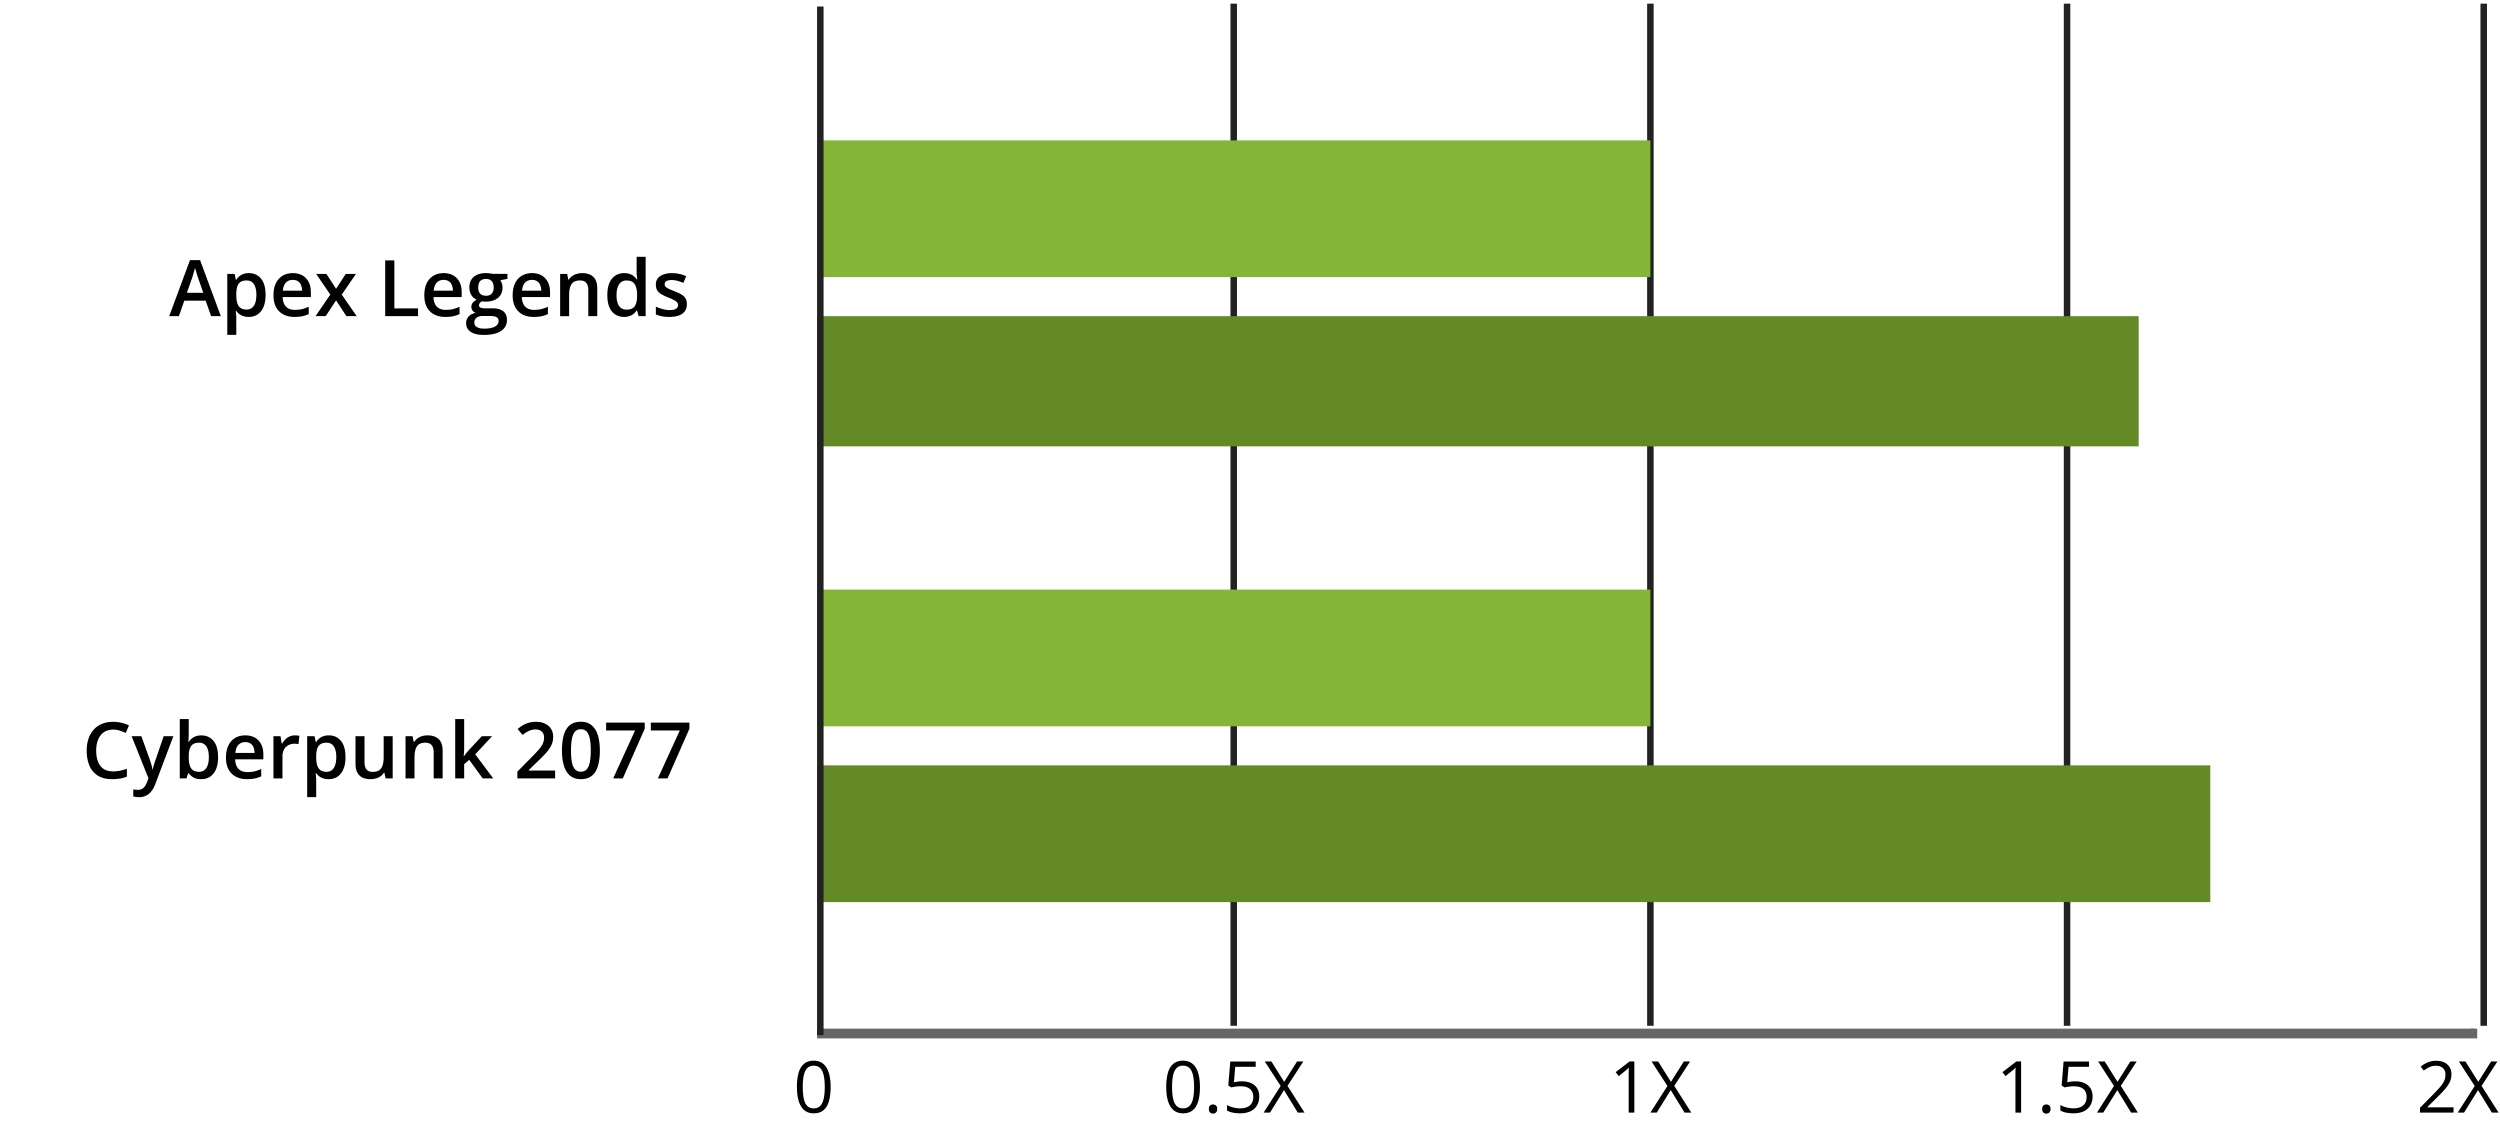 <svg width="384" height="174" fill="none" xmlns="http://www.w3.org/2000/svg"><path d="M126 158v1h254v-1" fill="#666"/><path d="M126 158v1h254v-1" stroke="#666"/><path d="M127.584 166.961a9.04 9.04 0 0 1-.145 1.708c-.096.502-.248.926-.456 1.273a2.133 2.133 0 0 1-.806.795c-.329.179-.725.269-1.187.269-.583 0-1.067-.159-1.45-.478-.38-.319-.664-.779-.854-1.381-.186-.605-.279-1.333-.279-2.186 0-.837.084-1.557.252-2.159.172-.605.448-1.069.827-1.391.38-.326.881-.489 1.504-.489.591 0 1.078.161 1.461.484.383.318.668.78.854 1.386.186.601.279 1.324.279 2.169Zm-4.28 0c0 .731.055 1.34.166 1.827.111.487.29.852.537 1.095.251.24.579.36.983.36.405 0 .731-.12.978-.36.25-.24.431-.603.542-1.09.115-.487.172-1.098.172-1.832 0-.719-.055-1.321-.166-1.804-.111-.487-.29-.852-.537-1.096-.248-.247-.577-.371-.989-.371-.412 0-.741.124-.988.371-.247.244-.426.609-.537 1.096-.108.483-.161 1.085-.161 1.804Z" fill="#000"/><path d="M317.5 157.562v-157M189.5 157.562v-157M253.5 157.562v-157" stroke="#222"/><path d="M251.035 170.898h-.87v-6.106l.01-.419c.007-.129.016-.26.027-.393a4.517 4.517 0 0 1-.311.296l-.36.295-.897.72-.467-.607 2.126-1.638h.742v7.852Zm8.749 0h-1.036l-2.122-3.459-2.154 3.459h-.972l2.616-4.092-2.433-3.76h1.015l1.96 3.131 1.971-3.131h.967l-2.428 3.744 2.616 4.108ZM310.442 170.898h-.87v-6.106l.011-.419c.007-.129.016-.26.027-.393a4.299 4.299 0 0 1-.312.296l-.36.295-.896.72-.468-.607 2.127-1.638h.741v7.852Zm3.239-.558c0-.251.061-.428.183-.532a.652.652 0 0 1 .446-.161c.182 0 .336.054.461.161.126.104.188.281.188.532 0 .247-.062.428-.188.542a.67.67 0 0 1-.461.167.638.638 0 0 1-.446-.167c-.122-.114-.183-.295-.183-.542Zm5.108-4.243c.534 0 .997.091 1.391.274.394.179.698.44.913.784.219.344.328.761.328 1.251 0 .537-.116 1.001-.349 1.391a2.313 2.313 0 0 1-1.005.897c-.436.208-.959.312-1.568.312a5.67 5.67 0 0 1-1.139-.108 2.814 2.814 0 0 1-.886-.322v-.848c.262.157.578.282.951.376.372.093.734.139 1.085.139.397 0 .745-.062 1.042-.188a1.51 1.51 0 0 0 .698-.58c.168-.261.252-.589.252-.983 0-.523-.161-.925-.483-1.208-.319-.287-.824-.43-1.515-.43-.222 0-.465.018-.73.054a6.255 6.255 0 0 0-.655.118l-.452-.296.301-3.684h3.905v.816h-3.142l-.199 2.369c.136-.029.312-.057.527-.086.214-.032.458-.048.73-.048Zm9.587 4.801h-1.036l-2.122-3.459-2.154 3.459h-.972l2.616-4.092-2.433-3.76h1.015l1.96 3.131 1.972-3.131h.966l-2.427 3.744 2.615 4.108Z" fill="#000"/><path d="M381.5 157.562v-157" stroke="#222"/><path d="M376.862 170.898h-5.146v-.746l2.1-2.132c.391-.394.718-.745.983-1.053.269-.308.473-.611.613-.908.139-.301.209-.63.209-.988 0-.444-.132-.783-.397-1.015-.262-.237-.607-.355-1.037-.355-.376 0-.709.065-.999.194-.29.128-.587.311-.892.547l-.478-.601a4.28 4.28 0 0 1 .677-.467c.247-.137.51-.244.79-.323.283-.079.583-.118.902-.118.483 0 .901.084 1.251.253.351.168.622.408.812.719.193.312.29.682.29 1.112 0 .415-.083.802-.248 1.16a4.707 4.707 0 0 1-.692 1.058c-.298.348-.645.716-1.042 1.107l-1.708 1.702v.038h4.012v.816Zm6.923 0h-1.036l-2.122-3.459-2.154 3.459h-.972l2.616-4.092-2.433-3.76h1.015l1.96 3.131 1.971-3.131h.967l-2.428 3.744 2.616 4.108Z" fill="#000"/><path d="M253.5 21.563h-128v21h128v-21Z" fill="#85B537"/><path d="M328.5 48.563h-203v20h203v-20Z" fill="#648927"/><path d="M253.5 90.563h-128v20.999h128v-21Z" fill="#85B537"/><path d="M339.5 117.562h-214v21h214v-21Z" fill="#648927"/><path d="M126 159V1" stroke="#222"/><path d="M184.312 166.961c0 .638-.049 1.207-.145 1.708-.097.502-.249.926-.457 1.273a2.133 2.133 0 0 1-.806.795c-.329.179-.725.269-1.187.269-.583 0-1.067-.159-1.45-.478-.379-.319-.664-.779-.854-1.381-.186-.605-.279-1.333-.279-2.186 0-.837.084-1.557.252-2.159.172-.605.448-1.069.827-1.391.38-.326.881-.489 1.504-.489.591 0 1.078.161 1.461.484.383.318.668.78.854 1.386.186.601.28 1.324.28 2.169Zm-4.281 0c0 .731.055 1.34.166 1.827.111.487.29.852.537 1.095.251.24.579.36.983.36.405 0 .731-.12.978-.36.25-.24.431-.603.542-1.09.115-.487.172-1.098.172-1.832 0-.719-.055-1.321-.166-1.804-.111-.487-.29-.852-.537-1.096-.248-.247-.577-.371-.989-.371-.411 0-.741.124-.988.371-.247.244-.426.609-.537 1.096-.108.483-.161 1.085-.161 1.804Zm5.65 3.379c0-.251.061-.428.183-.532a.652.652 0 0 1 .446-.161c.182 0 .336.054.461.161.126.104.188.281.188.532 0 .247-.062.428-.188.542a.67.67 0 0 1-.461.167.638.638 0 0 1-.446-.167c-.122-.114-.183-.295-.183-.542Zm5.108-4.243c.534 0 .997.091 1.391.274.394.179.698.44.913.784.219.344.328.761.328 1.251 0 .537-.116 1.001-.349 1.391a2.313 2.313 0 0 1-1.005.897c-.436.208-.959.312-1.568.312a5.67 5.67 0 0 1-1.139-.108 2.814 2.814 0 0 1-.886-.322v-.848c.262.157.578.282.951.376.372.093.734.139 1.085.139.397 0 .745-.062 1.042-.188a1.51 1.51 0 0 0 .698-.58c.168-.261.252-.589.252-.983 0-.523-.161-.925-.483-1.208-.319-.287-.824-.43-1.515-.43-.222 0-.465.018-.73.054a6.255 6.255 0 0 0-.655.118l-.452-.296.301-3.684h3.905v.816h-3.142l-.199 2.369c.136-.029.312-.057.527-.086.214-.032.458-.048.73-.048Zm9.587 4.801h-1.036l-2.122-3.459-2.154 3.459h-.972l2.616-4.092-2.433-3.76h1.015l1.96 3.131 1.972-3.131h.966l-2.427 3.744 2.615 4.108ZM32.426 48.563l-.838-2.38h-3.276l-.837 2.38h-1.483l3.188-8.602h1.558l3.182 8.602h-1.494Zm-1.201-3.586-.815-2.344a102.391 102.391 0 0 1-.31-.996l-.147-.492c-.039.16-.088.34-.146.539a111.704 111.704 0 0 0-.281.95l-.82 2.343h2.519Zm7.013-3.024c.77 0 1.387.281 1.852.844.469.562.703 1.398.703 2.508 0 .734-.11 1.353-.328 1.857-.215.5-.518.879-.908 1.137-.387.254-.838.38-1.354.38a2.56 2.56 0 0 1-.855-.128 2.137 2.137 0 0 1-.621-.334 2.38 2.38 0 0 1-.434-.457h-.082c.02.156.037.33.053.521.02.188.029.36.029.516v2.643H34.91v-9.364h1.125l.194.897h.064c.121-.184.267-.354.44-.51.175-.156.386-.28.632-.37.25-.093.541-.14.873-.14Zm-.369 1.125c-.379 0-.684.076-.914.229-.227.148-.392.373-.498.673-.102.301-.156.678-.164 1.131v.194c0 .48.049.888.147 1.224.101.332.267.586.498.762.234.172.55.258.949.258.336 0 .613-.092.832-.276.222-.183.388-.445.498-.785.11-.34.164-.74.164-1.2 0-.7-.125-1.243-.375-1.63-.246-.386-.625-.58-1.137-.58Zm7.102-1.125c.578 0 1.074.12 1.488.357.414.239.732.577.955 1.014.223.438.334.961.334 1.57v.739h-4.33c.016.629.184 1.113.504 1.453.324.34.777.51 1.36.51.413 0 .784-.04 1.113-.117a6.179 6.179 0 0 0 1.025-.358v1.12a4.48 4.48 0 0 1-.99.333c-.336.07-.739.106-1.207.106-.637 0-1.198-.123-1.682-.37a2.7 2.7 0 0 1-1.13-1.113c-.27-.492-.405-1.103-.405-1.834 0-.726.123-1.343.369-1.851a2.661 2.661 0 0 1 1.037-1.16c.445-.266.965-.399 1.559-.399Zm0 1.037c-.434 0-.785.14-1.055.422-.266.281-.422.694-.469 1.236H46.4a2.27 2.27 0 0 0-.164-.86 1.249 1.249 0 0 0-.468-.587c-.208-.14-.473-.21-.797-.21Zm5.765 2.256-2.168-3.17h1.57l1.483 2.28 1.488-2.28h1.565l-2.18 3.17 2.291 3.316H53.21l-1.588-2.431-1.594 2.431h-1.564l2.273-3.316Zm8.432 3.316v-8.566h1.406v7.371h3.639v1.196h-5.045Zm8.97-6.609c.579 0 1.075.12 1.489.357.414.239.732.577.955 1.014.223.438.334.961.334 1.57v.739h-4.33c.016.629.183 1.113.504 1.453.324.34.777.51 1.36.51.413 0 .784-.04 1.112-.117a6.185 6.185 0 0 0 1.026-.358v1.12a4.48 4.48 0 0 1-.99.333c-.336.07-.739.106-1.207.106-.637 0-1.198-.123-1.682-.37a2.7 2.7 0 0 1-1.13-1.113c-.27-.492-.405-1.103-.405-1.834 0-.726.123-1.343.369-1.851a2.661 2.661 0 0 1 1.037-1.16c.445-.266.965-.399 1.559-.399Zm0 1.037c-.433 0-.785.14-1.054.422-.266.281-.422.694-.469 1.236h2.953a2.27 2.27 0 0 0-.164-.86 1.249 1.249 0 0 0-.468-.587c-.208-.14-.473-.21-.797-.21Zm6.182 8.455c-.879 0-1.552-.158-2.021-.474-.469-.317-.703-.76-.703-1.33 0-.399.125-.737.375-1.014.25-.274.607-.463 1.072-.568a1.195 1.195 0 0 1-.457-.364.911.911 0 0 1-.188-.556c0-.242.069-.45.206-.621.136-.172.341-.338.615-.498a1.788 1.788 0 0 1-.82-.704c-.204-.328-.305-.713-.305-1.154 0-.469.1-.867.299-1.195.199-.332.49-.584.873-.756.382-.176.845-.264 1.388-.264.118 0 .244.008.381.024.14.011.27.027.387.047.121.015.213.033.275.052h2.244v.768l-1.101.205a1.936 1.936 0 0 1 .346 1.125c0 .672-.233 1.201-.698 1.588-.46.383-1.097.574-1.91.574a6.567 6.567 0 0 1-.568-.047c-.14.086-.248.182-.323.287a.571.571 0 0 0-.11.346.33.33 0 0 0 .11.258c.075.062.184.11.329.14.148.032.328.047.539.047h1.119c.71 0 1.254.15 1.629.452.375.3.562.742.562 1.324 0 .738-.304 1.306-.914 1.705-.61.402-1.486.603-2.63.603Zm.053-.967c.48 0 .885-.046 1.213-.14.328-.094.576-.229.744-.404a.85.85 0 0 0 .252-.616c0-.21-.053-.373-.158-.486-.106-.113-.264-.191-.475-.234a4.017 4.017 0 0 0-.785-.065h-1.02c-.253 0-.478.04-.673.117-.196.082-.348.2-.457.352a.943.943 0 0 0-.158.55c0 .298.13.526.392.686.266.16.64.24 1.125.24Zm.27-5.05c.402 0 .7-.11.896-.328.195-.223.293-.535.293-.938 0-.437-.101-.765-.305-.984-.199-.219-.496-.328-.89-.328-.387 0-.682.11-.885.334-.2.222-.299.552-.299.99 0 .394.1.703.299.926.203.218.5.328.89.328Zm7.066-3.475c.578 0 1.074.12 1.488.357.414.239.733.577.955 1.014.223.438.334.961.334 1.57v.739h-4.33c.016.629.184 1.113.504 1.453.324.34.778.51 1.36.51.414 0 .785-.04 1.113-.117a6.185 6.185 0 0 0 1.025-.358v1.12a4.48 4.48 0 0 1-.99.333c-.336.07-.738.106-1.207.106-.637 0-1.197-.123-1.682-.37a2.7 2.7 0 0 1-1.13-1.113c-.27-.492-.405-1.103-.405-1.834 0-.726.123-1.343.37-1.851a2.661 2.661 0 0 1 1.036-1.16c.446-.266.965-.399 1.559-.399Zm0 1.037c-.434 0-.785.14-1.055.422-.265.281-.422.694-.468 1.236h2.953a2.27 2.27 0 0 0-.164-.86 1.25 1.25 0 0 0-.47-.587c-.206-.14-.472-.21-.796-.21Zm7.71-1.037c.731 0 1.3.19 1.706.569.41.375.615.978.615 1.81v4.23h-1.377V44.59c0-.504-.103-.881-.31-1.131-.207-.254-.528-.38-.961-.38-.63 0-1.067.193-1.313.58-.242.386-.363.947-.363 1.68v3.224h-1.377v-6.487h1.072l.194.88h.076c.14-.228.314-.413.521-.558.211-.148.446-.26.704-.334.261-.074.533-.11.814-.11Zm6.429 6.727c-.774 0-1.395-.282-1.864-.844-.465-.566-.697-1.4-.697-2.502 0-1.113.236-1.955.71-2.525.476-.57 1.103-.856 1.88-.856.328 0 .615.045.861.135.246.086.457.203.633.352.18.148.332.314.457.498h.065c-.02-.122-.043-.295-.07-.522a6.327 6.327 0 0 1-.036-.639v-2.332h1.383v9.117h-1.078l-.246-.884h-.059a2.07 2.07 0 0 1-1.078.867c-.242.09-.53.135-.861.135Zm.386-1.12c.59 0 1.006-.17 1.248-.51.243-.34.368-.849.375-1.528v-.182c0-.727-.117-1.283-.351-1.67-.234-.39-.662-.586-1.283-.586-.496 0-.875.201-1.137.603-.258.399-.387.956-.387 1.67 0 .715.13 1.262.387 1.641.262.375.645.563 1.148.563Zm9.27-.85c0 .427-.104.786-.311 1.08-.207.292-.509.515-.908.667-.394.148-.879.223-1.453.223-.453 0-.844-.033-1.172-.1a4.018 4.018 0 0 1-.92-.293v-1.19c.309.145.655.27 1.037.376.387.105.752.158 1.096.158.453 0 .779-.07.979-.211a.676.676 0 0 0 .298-.574.609.609 0 0 0-.123-.375c-.078-.114-.226-.229-.445-.346a8.522 8.522 0 0 0-.949-.434 7.905 7.905 0 0 1-1.037-.492 1.805 1.805 0 0 1-.639-.592c-.145-.234-.217-.533-.217-.896 0-.574.227-1.01.68-1.307.457-.3 1.06-.45 1.81-.45a5.318 5.318 0 0 1 2.168.469l-.433 1.036a6.478 6.478 0 0 0-.885-.316 3.167 3.167 0 0 0-.896-.13c-.356 0-.627.055-.815.165a.518.518 0 0 0-.275.469c0 .152.045.28.135.386.089.106.244.211.462.317.223.105.532.236.926.392.387.149.721.305 1.002.469.285.16.504.357.656.592.153.234.229.537.229.908ZM17.377 112.068c-.41 0-.777.075-1.102.223-.32.148-.591.363-.814.645a2.91 2.91 0 0 0-.51 1.013c-.117.395-.176.84-.176 1.336 0 .664.094 1.236.282 1.717.187.477.472.844.855 1.102.383.253.867.38 1.453.38.364 0 .717-.035 1.06-.105.345-.07.7-.166 1.067-.287v1.195c-.348.137-.699.236-1.055.299a7.22 7.22 0 0 1-1.23.094c-.875 0-1.602-.182-2.18-.545a3.33 3.33 0 0 1-1.289-1.535c-.281-.661-.422-1.434-.422-2.321 0-.648.09-1.242.27-1.781.18-.539.441-1.004.785-1.394a3.398 3.398 0 0 1 1.272-.909c.507-.215 1.087-.322 1.74-.322.43 0 .851.049 1.265.147.418.093.805.228 1.16.404l-.492 1.16a7.07 7.07 0 0 0-.931-.363 3.339 3.339 0 0 0-1.008-.153Zm2.836 1.008h1.5l1.33 3.703c.059.168.111.334.158.498.051.161.094.319.13.475.038.156.07.312.093.469h.035a8.38 8.38 0 0 1 .164-.68c.074-.254.156-.508.246-.762l1.277-3.703h1.483l-2.783 7.377c-.16.422-.358.781-.592 1.078-.23.301-.504.528-.82.68a2.42 2.42 0 0 1-1.084.234c-.196 0-.366-.011-.51-.035a4.124 4.124 0 0 1-.37-.064v-1.102a3.244 3.244 0 0 0 .697.076c.247 0 .46-.049.64-.146.18-.098.332-.236.457-.416.125-.176.228-.377.31-.604l.229-.609-2.59-6.469Zm8.777-2.631v2.198c0 .253-.008.503-.023.75a16.06 16.06 0 0 1-.035.568h.058c.176-.281.42-.518.733-.709.316-.195.72-.293 1.213-.293.77 0 1.388.283 1.857.85.469.562.703 1.396.703 2.502 0 .734-.107 1.351-.322 1.851-.215.5-.518.879-.908 1.137-.387.254-.842.381-1.366.381-.492 0-.89-.09-1.195-.27a2.34 2.34 0 0 1-.709-.639h-.1l-.252.791h-1.03v-9.117h1.376Zm1.582 3.633c-.39 0-.7.078-.931.234-.227.157-.391.391-.493.704-.101.308-.154.701-.158 1.177v.123c0 .723.114 1.276.34 1.659.23.382.649.574 1.254.574.48 0 .85-.194 1.107-.58.258-.391.387-.949.387-1.676 0-.734-.129-1.287-.387-1.658-.253-.371-.627-.557-1.119-.557Zm7.102-1.125c.578 0 1.074.119 1.488.358.414.238.733.576.955 1.013.223.438.334.961.334 1.571v.738h-4.33c.016.629.184 1.113.504 1.453.324.34.777.51 1.36.51a4.83 4.83 0 0 0 1.113-.117 6.297 6.297 0 0 0 1.025-.358v1.119a4.432 4.432 0 0 1-.99.334 5.922 5.922 0 0 1-1.207.106c-.637 0-1.198-.123-1.682-.369a2.703 2.703 0 0 1-1.13-1.114c-.27-.492-.405-1.103-.405-1.834 0-.726.123-1.343.37-1.851.245-.508.59-.895 1.036-1.16.445-.266.965-.399 1.559-.399Zm0 1.037c-.434 0-.785.141-1.055.422-.266.281-.422.693-.469 1.236h2.953a2.272 2.272 0 0 0-.163-.861 1.252 1.252 0 0 0-.47-.586c-.206-.14-.472-.211-.796-.211Zm7.617-1.037a3.874 3.874 0 0 1 .691.065l-.129 1.289a1.711 1.711 0 0 0-.304-.053 3.135 3.135 0 0 0-.317-.018c-.246 0-.48.041-.703.123a1.656 1.656 0 0 0-.996.967 2.246 2.246 0 0 0-.146.844v3.392h-1.383v-6.486h1.078l.188 1.143h.064c.129-.231.289-.442.48-.633.192-.191.41-.344.657-.457.25-.117.523-.176.82-.176Zm5.22 0c.77 0 1.387.281 1.852.844.469.562.703 1.398.703 2.508 0 .734-.109 1.353-.328 1.857-.215.5-.517.879-.908 1.137-.387.254-.838.381-1.353.381-.329 0-.614-.043-.856-.129a2.13 2.13 0 0 1-.621-.334 2.392 2.392 0 0 1-.434-.457h-.082c.02.156.038.33.053.521.02.188.03.36.03.516v2.642h-1.383v-9.363h1.125l.193.897h.064c.121-.184.268-.354.44-.51a1.95 1.95 0 0 1 .633-.369c.25-.094.54-.141.873-.141Zm-.368 1.125c-.38 0-.684.076-.915.229-.226.148-.392.373-.498.673-.101.301-.156.678-.164 1.131v.194c0 .48.05.888.147 1.224.102.332.267.586.498.762.234.172.55.258.95.258.335 0 .612-.092.831-.276.223-.183.389-.445.498-.785.11-.34.164-.74.164-1.201 0-.699-.125-1.242-.375-1.629-.246-.387-.625-.58-1.136-.58Zm10.172-1.002v6.486H59.23l-.188-.873h-.076a1.86 1.86 0 0 1-.522.557c-.21.145-.445.252-.703.322-.258.075-.53.112-.814.112-.488 0-.906-.082-1.254-.246a1.742 1.742 0 0 1-.791-.774c-.184-.348-.276-.797-.276-1.348v-4.236h1.383v3.979c0 .504.102.881.305 1.131.207.25.527.375.96.375.419 0 .75-.086.997-.258.246-.172.42-.426.521-.762.106-.336.159-.748.159-1.236v-3.229h1.383Zm5.355-.123c.73 0 1.299.19 1.705.568.41.375.615.979.615 1.811v4.23h-1.377v-3.972c0-.504-.103-.881-.31-1.131-.207-.254-.528-.381-.961-.381-.63 0-1.067.193-1.313.58-.242.387-.363.947-.363 1.682v3.222h-1.377v-6.486h1.072l.194.879h.076c.14-.226.314-.412.521-.557.211-.148.446-.259.704-.334.261-.074.533-.111.814-.111Zm5.625-2.508v4.407c0 .199-.008.418-.023.656l-.047.662h.029c.102-.137.223-.297.363-.481.145-.183.281-.343.41-.48l1.98-2.133h1.583l-2.596 2.789 2.766 3.697h-1.617l-2.075-2.847-.773.662v2.185h-1.377v-9.117h1.377Zm13.974 9.117h-5.8v-1.037l2.22-2.25c.43-.437.784-.814 1.061-1.13.277-.321.482-.624.615-.909.137-.285.205-.595.205-.931 0-.414-.119-.727-.357-.938-.238-.215-.553-.322-.944-.322a2.39 2.39 0 0 0-1.03.223 4.747 4.747 0 0 0-.973.621l-.756-.909c.238-.203.492-.388.761-.556.274-.168.579-.301.915-.399a3.99 3.99 0 0 1 1.148-.152c.543 0 1.012.098 1.406.293.395.191.698.459.908.803.215.343.323.744.323 1.201 0 .461-.092.887-.276 1.277a4.882 4.882 0 0 1-.785 1.16c-.34.379-.744.791-1.213 1.237l-1.482 1.447v.064h4.054v1.207Zm6.868-4.289a9.53 9.53 0 0 1-.164 1.858c-.106.543-.274 1.004-.504 1.383a2.34 2.34 0 0 1-.903.867c-.37.199-.82.299-1.347.299-.66 0-1.205-.174-1.635-.522-.43-.351-.748-.855-.955-1.512-.207-.66-.31-1.451-.31-2.373 0-.921.093-1.711.28-2.367.192-.66.5-1.166.926-1.517.426-.352.99-.528 1.694-.528.664 0 1.21.176 1.64.528.434.347.754.851.961 1.511.211.657.317 1.448.317 2.373Zm-4.43 0c0 .723.047 1.327.14 1.811.098.484.259.848.481 1.09.223.238.52.357.89.357.372 0 .669-.119.891-.357.223-.238.383-.6.48-1.084.102-.485.153-1.09.153-1.817 0-.718-.049-1.32-.146-1.804-.098-.485-.258-.848-.48-1.09-.223-.246-.522-.369-.897-.369s-.674.123-.897.369c-.219.242-.377.605-.474 1.09-.094.484-.141 1.086-.141 1.804Zm6.475 4.289 3.363-7.359h-4.447v-1.207h5.93v.943l-3.364 7.623h-1.482Zm6.867 0 3.363-7.359h-4.447v-1.207h5.93v.943l-3.364 7.623h-1.482Z" fill="#000"/></svg>